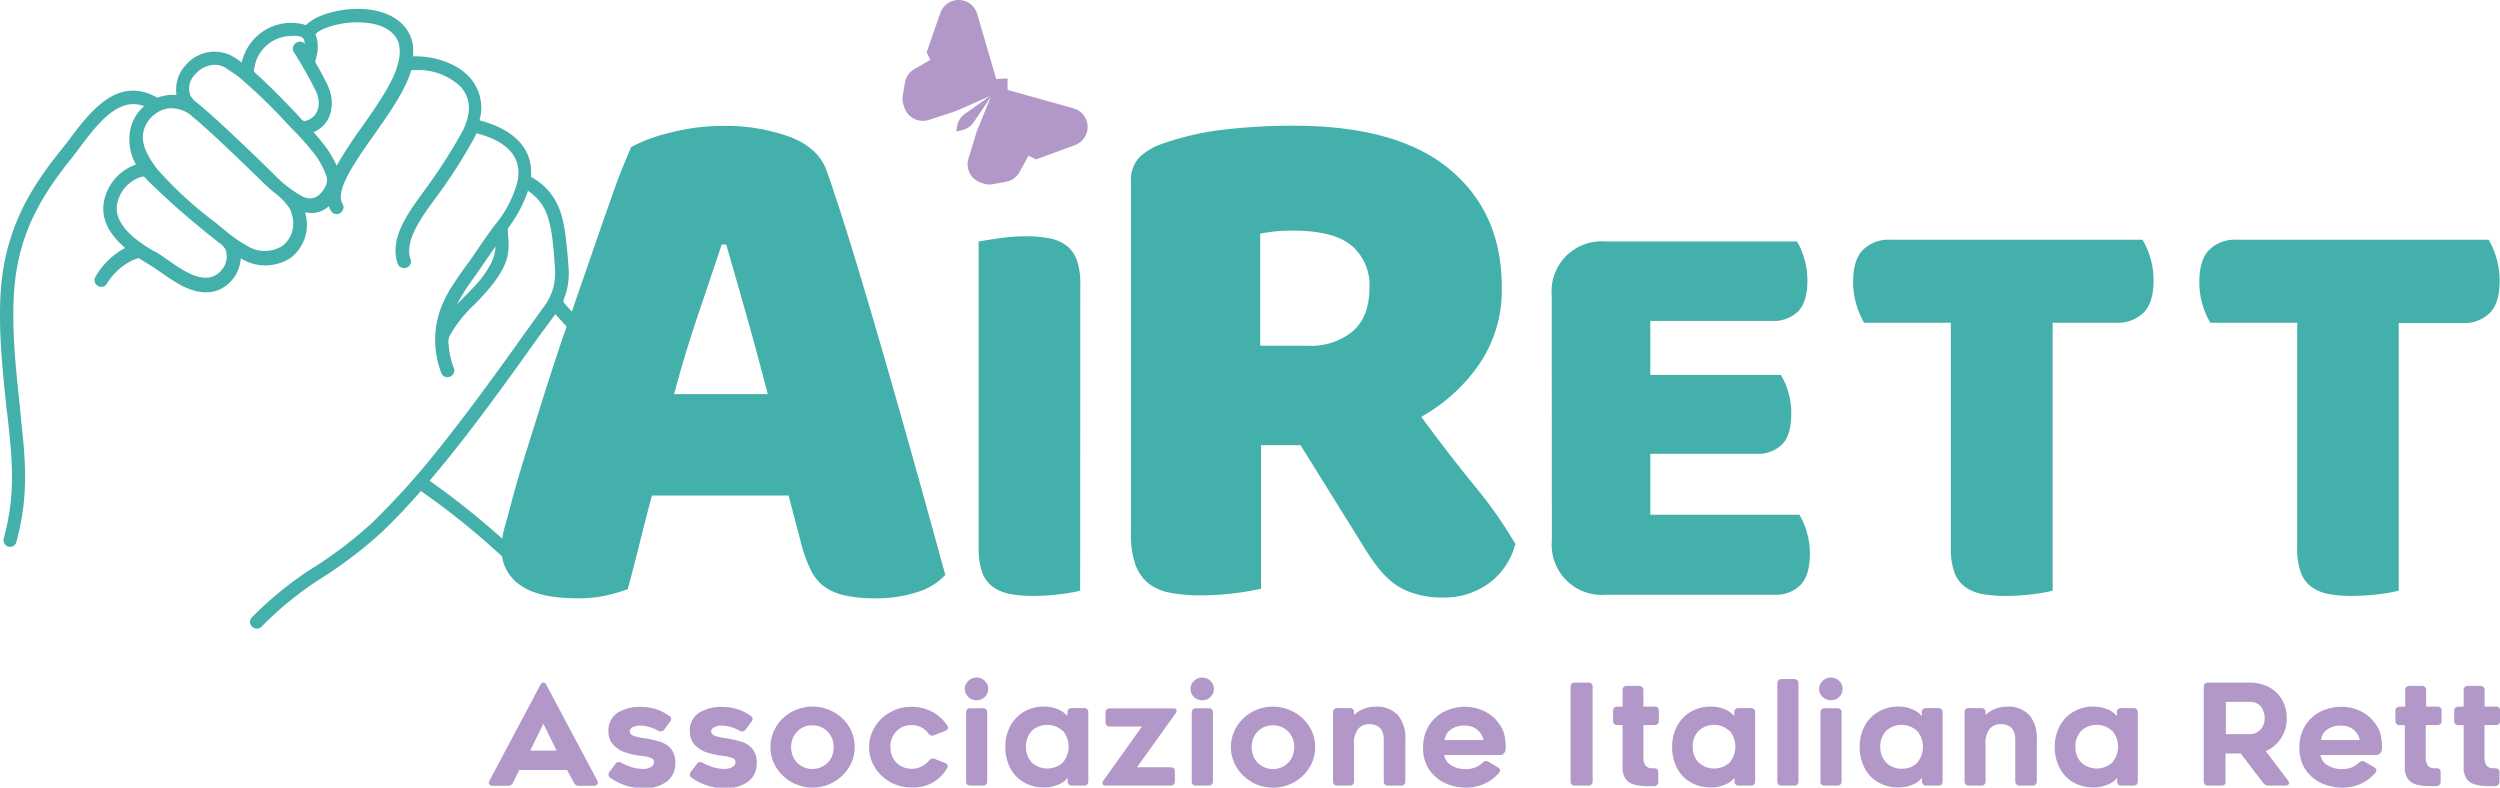 <svg xmlns="http://www.w3.org/2000/svg" viewBox="0 0 365.87 115.26"><defs><style>.cls-1{fill:#b298c8;}.cls-2{fill:#44b0ab;}</style></defs><title>Risorsa 5</title><g id="Livello_2" data-name="Livello 2"><g id="Livello_1-2" data-name="Livello 1"><path class="cls-1" d="M71.69,114.85a.34.34,0,0,1-.15-.3.84.84,0,0,1,.11-.33l7.44-14a.52.52,0,0,1,.43-.33.46.46,0,0,1,.43.33l7.45,14a1,1,0,0,1,.1.33.34.34,0,0,1-.15.3A.57.57,0,0,1,87,115H84.72a.79.79,0,0,1-.73-.46l-1-1.85H76l-.93,1.85a.73.73,0,0,1-.72.46H72.08A.57.57,0,0,1,71.69,114.85Zm9.77-5-1.94-3.93-1.92,3.93Z"/><path class="cls-1" d="M89.31,113.83a.52.52,0,0,1-.26-.45.66.66,0,0,1,.14-.41l.89-1.18a.57.57,0,0,1,.47-.27.67.67,0,0,1,.37.11,8.49,8.49,0,0,0,1.58.66,5.81,5.81,0,0,0,1.6.24,2.19,2.19,0,0,0,1.16-.28.85.85,0,0,0,.46-.73.6.6,0,0,0-.43-.57,4.44,4.44,0,0,0-1.11-.29l-.64-.08a12.41,12.41,0,0,1-2.25-.54,4.26,4.26,0,0,1-1.5-1,2.74,2.74,0,0,1-.74-2,3,3,0,0,1,1.39-2.76,6.29,6.29,0,0,1,3.28-.83,7.83,7.83,0,0,1,2.22.31,7.7,7.7,0,0,1,2,1,.51.51,0,0,1,.29.45.71.71,0,0,1-.17.41l-.86,1.16a.6.6,0,0,1-.48.27.94.94,0,0,1-.39-.1,5.74,5.74,0,0,0-2.7-.77,2.19,2.19,0,0,0-1,.24.69.69,0,0,0-.46.61c0,.3.19.52.56.66a9.35,9.35,0,0,0,1.58.35,16.93,16.93,0,0,1,2.44.56,3.64,3.64,0,0,1,1.42.94,3.07,3.07,0,0,1,.66,2.08,3.29,3.29,0,0,1-1.22,2.74,5.5,5.5,0,0,1-3.44,1A8.41,8.41,0,0,1,89.31,113.83Z"/><path class="cls-1" d="M101.23,113.83a.53.53,0,0,1-.27-.45.72.72,0,0,1,.14-.41l.89-1.18a.6.6,0,0,1,.48-.27.7.7,0,0,1,.37.11,8.4,8.4,0,0,0,1.57.66,5.81,5.81,0,0,0,1.6.24,2.2,2.2,0,0,0,1.17-.28.85.85,0,0,0,.46-.73.6.6,0,0,0-.43-.57,4.41,4.41,0,0,0-1.12-.29l-.64-.08a12.49,12.49,0,0,1-2.24-.54,4.39,4.39,0,0,1-1.51-1,2.78,2.78,0,0,1-.74-2,3,3,0,0,1,1.39-2.76,6.36,6.36,0,0,1,3.29-.83,7.83,7.83,0,0,1,2.22.31,7.7,7.7,0,0,1,2,1,.5.5,0,0,1,.28.45.69.69,0,0,1-.16.41l-.87,1.16a.57.57,0,0,1-.47.27.87.87,0,0,1-.39-.1,5.74,5.74,0,0,0-2.7-.77,2.19,2.19,0,0,0-1,.24c-.31.16-.47.36-.47.61s.19.52.57.66a9.12,9.12,0,0,0,1.58.35,17.27,17.27,0,0,1,2.44.56,3.54,3.54,0,0,1,1.41.94,3.07,3.07,0,0,1,.66,2.08,3.28,3.28,0,0,1-1.21,2.74,5.53,5.53,0,0,1-3.45,1A8.38,8.38,0,0,1,101.23,113.83Z"/><path class="cls-1" d="M115.81,114.44a6.06,6.06,0,0,1-2.23-2.15,5.69,5.69,0,0,1,0-5.92,6.14,6.14,0,0,1,2.24-2.17,6.42,6.42,0,0,1,6.17,0,6.17,6.17,0,0,1,2.27,2.15,5.51,5.51,0,0,1,.82,2.95,5.6,5.6,0,0,1-.83,3,6.25,6.25,0,0,1-2.26,2.16,6.14,6.14,0,0,1-3.09.8A6.21,6.21,0,0,1,115.81,114.44Zm1.52-7.9a3.12,3.12,0,0,0-1.13,1.15,3.33,3.33,0,0,0-.42,1.63,3.38,3.38,0,0,0,.41,1.66,2.79,2.79,0,0,0,1.12,1.14,3.15,3.15,0,0,0,3.16,0A3.07,3.07,0,0,0,121.6,111a3.48,3.48,0,0,0,.41-1.65,3.3,3.3,0,0,0-.4-1.62,3,3,0,0,0-1.13-1.16,3.09,3.09,0,0,0-1.58-.42A3.05,3.05,0,0,0,117.33,106.54Z"/><path class="cls-1" d="M130.29,114.46a6.14,6.14,0,0,1-2.26-2.15,5.64,5.64,0,0,1,0-5.92,5.9,5.9,0,0,1,2.27-2.16,6.08,6.08,0,0,1,3.07-.79,6.44,6.44,0,0,1,3,.7,6.17,6.17,0,0,1,2.24,2,.61.61,0,0,1,.13.33c0,.22-.14.39-.42.5l-1.62.64a.79.79,0,0,1-.29.06.69.69,0,0,1-.54-.33,3,3,0,0,0-2.47-1.22,3,3,0,0,0-2.22.91,3.19,3.19,0,0,0-.87,2.29,3.35,3.35,0,0,0,.4,1.64,2.9,2.9,0,0,0,1.11,1.14,3.3,3.3,0,0,0,4.13-.78.71.71,0,0,1,.56-.31.75.75,0,0,1,.29.06l1.48.58c.28.11.42.27.42.49a.58.58,0,0,1-.11.31,5.6,5.6,0,0,1-5.17,2.79A6.18,6.18,0,0,1,130.29,114.46Z"/><path class="cls-1" d="M144.13,102a1.66,1.66,0,0,1-1.2.48,1.69,1.69,0,0,1-1.22-.48,1.59,1.59,0,0,1-.51-1.19,1.54,1.54,0,0,1,.51-1.16,1.7,1.7,0,0,1,1.22-.49,1.67,1.67,0,0,1,1.2.49,1.56,1.56,0,0,1,.49,1.16A1.61,1.61,0,0,1,144.13,102Zm-2.58,12.85a.61.61,0,0,1-.16-.45V104.27a.63.63,0,0,1,.16-.46.61.61,0,0,1,.46-.16h1.85a.61.61,0,0,1,.45.16.64.64,0,0,1,.17.46v10.08a.58.58,0,0,1-.62.62H142A.62.62,0,0,1,141.55,114.8Z"/><path class="cls-1" d="M156.42,114.8a.61.61,0,0,1-.17-.45v-.52a3.18,3.18,0,0,1-1.38,1,5.12,5.12,0,0,1-2.06.41,5.74,5.74,0,0,1-3-.77,5,5,0,0,1-2-2.15,6.57,6.57,0,0,1-.68-3,6.45,6.45,0,0,1,.69-3,5.32,5.32,0,0,1,2-2.13,5.69,5.69,0,0,1,3-.78,5.15,5.15,0,0,1,2,.39,3.53,3.53,0,0,1,1.4,1v-.55a.62.62,0,0,1,.17-.46.61.61,0,0,1,.45-.16h1.81a.56.56,0,0,1,.62.62v10.1a.61.61,0,0,1-.16.45.62.62,0,0,1-.46.17h-1.81A.61.61,0,0,1,156.42,114.8Zm-.9-7.83a3.33,3.33,0,0,0-4.53,0,3.25,3.25,0,0,0-.84,2.33,3.21,3.21,0,0,0,.86,2.3,3.38,3.38,0,0,0,4.53,0,3.63,3.63,0,0,0,0-4.67Z"/><path class="cls-1" d="M162.42,106.33a.62.62,0,0,1-.46-.17.61.61,0,0,1-.16-.45v-1.42a.63.63,0,0,1,.16-.46.61.61,0,0,1,.46-.16h9.38a.39.39,0,0,1,.28.09.33.33,0,0,1,.11.26.69.69,0,0,1-.15.39l-5.65,7.88h4.93a.65.65,0,0,1,.46.16.61.61,0,0,1,.16.46v1.44a.61.61,0,0,1-.16.45.65.65,0,0,1-.46.17H161.8a.48.48,0,0,1-.33-.1.3.3,0,0,1-.13-.25.69.69,0,0,1,.15-.4l5.63-7.89Z"/><path class="cls-1" d="M177.16,102a1.66,1.66,0,0,1-1.2.48,1.73,1.73,0,0,1-1.23-.48,1.62,1.62,0,0,1-.5-1.19,1.57,1.57,0,0,1,.5-1.16,1.74,1.74,0,0,1,1.23-.49,1.67,1.67,0,0,1,1.2.49,1.56,1.56,0,0,1,.49,1.16A1.61,1.61,0,0,1,177.16,102Zm-2.58,12.85a.61.61,0,0,1-.17-.45V104.27a.64.64,0,0,1,.17-.46.61.61,0,0,1,.45-.16h1.86a.61.61,0,0,1,.45.16.64.64,0,0,1,.17.46v10.08a.58.58,0,0,1-.62.62H175A.61.61,0,0,1,174.58,114.8Z"/><path class="cls-1" d="M183.21,114.44a6,6,0,0,1-2.24-2.15,5.69,5.69,0,0,1,0-5.92,6.09,6.09,0,0,1,2.25-2.17,6.17,6.17,0,0,1,3.07-.78,6.24,6.24,0,0,1,3.09.8,6.17,6.17,0,0,1,2.27,2.15,5.51,5.51,0,0,1,.82,2.95,5.6,5.6,0,0,1-.83,3,6.25,6.25,0,0,1-2.26,2.16,6.38,6.38,0,0,1-6.17,0Zm1.51-7.9a3.12,3.12,0,0,0-1.13,1.15,3.32,3.32,0,0,0-.41,1.63,3.37,3.37,0,0,0,.4,1.66,2.86,2.86,0,0,0,1.12,1.14,3,3,0,0,0,1.59.43,3.06,3.06,0,0,0,1.58-.42A3.12,3.12,0,0,0,189,111a3.48,3.48,0,0,0,.41-1.65,3.3,3.3,0,0,0-.4-1.62,3,3,0,0,0-1.12-1.16,3.12,3.12,0,0,0-1.59-.42A3.05,3.05,0,0,0,184.72,106.54Z"/><path class="cls-1" d="M204.58,104.65a5.28,5.28,0,0,1,1.09,3.62v6.08a.58.58,0,0,1-.62.62h-1.92a.58.58,0,0,1-.62-.62v-6.08c0-1.53-.73-2.29-2.18-2.29a2,2,0,0,0-1.58.72,3.3,3.3,0,0,0-.59,2.27v5.38a.61.61,0,0,1-.16.45.62.62,0,0,1-.46.17h-1.83a.58.58,0,0,1-.62-.62v-10.1a.62.62,0,0,1,.17-.46.61.61,0,0,1,.45-.16h1.83a.56.56,0,0,1,.62.62v.39a4.1,4.1,0,0,1,1.39-.89,4.48,4.48,0,0,1,1.64-.33A4.28,4.28,0,0,1,204.58,104.65Z"/><path class="cls-1" d="M211.6,114.66a5.81,5.81,0,0,1-2.33-1.86,5.56,5.56,0,0,1-1-3.46,5.84,5.84,0,0,1,.82-3.09,5.53,5.53,0,0,1,2.21-2.08,6.79,6.79,0,0,1,3.14-.73,6.29,6.29,0,0,1,2.85.67,5.63,5.63,0,0,1,2.18,1.93,4.63,4.63,0,0,1,.72,1.61,8.9,8.9,0,0,1,.17,1.83,1.13,1.13,0,0,1-.23.72.75.75,0,0,1-.64.29h-8.14a2.21,2.21,0,0,0,1.13,1.57,4,4,0,0,0,2,.49,3.88,3.88,0,0,0,1.44-.24,3.48,3.48,0,0,0,1.07-.7.77.77,0,0,1,.5-.23.68.68,0,0,1,.37.12l1.34.79a.52.52,0,0,1,.33.45.71.71,0,0,1-.17.39,6.23,6.23,0,0,1-4.88,2.13A7.06,7.06,0,0,1,211.6,114.66Zm.74-7.9a2.18,2.18,0,0,0-.92,1.55h5.67a2.25,2.25,0,0,0-.41-1,2.81,2.81,0,0,0-.93-.81,2.88,2.88,0,0,0-1.34-.31A3.33,3.33,0,0,0,212.34,106.76Z"/><path class="cls-1" d="M232.92,114.8a.61.61,0,0,1-.45.17h-2a.62.62,0,0,1-.46-.17.61.61,0,0,1-.16-.45V100.52a.56.56,0,0,1,.62-.62h2a.61.61,0,0,1,.45.16.61.61,0,0,1,.16.46v13.83A.61.61,0,0,1,232.92,114.8Z"/><path class="cls-1" d="M240.51,110.74a2.3,2.3,0,0,0,.28,1.27,1.24,1.24,0,0,0,1.12.42h.14c.43,0,.64.2.64.6v1.36a.67.67,0,0,1-.15.46.61.61,0,0,1-.45.2l-.78,0a8.11,8.11,0,0,1-2.16-.23,2.26,2.26,0,0,1-1.24-.82,2.92,2.92,0,0,1-.45-1.77v-6.11h-.77a.61.61,0,0,1-.45-.16.62.62,0,0,1-.17-.46v-1.46a.58.58,0,0,1,.62-.62h.77V101a.57.57,0,0,1,.61-.62h1.82a.58.58,0,0,1,.62.62v2.41h1.65a.57.57,0,0,1,.61.62v1.46a.61.61,0,0,1-.16.46.61.61,0,0,1-.45.16h-1.65Z"/><path class="cls-1" d="M254,114.8a.61.61,0,0,1-.16-.45v-.52a3.28,3.28,0,0,1-1.39,1,5.09,5.09,0,0,1-2.06.41,5.79,5.79,0,0,1-3-.77,5.09,5.09,0,0,1-2-2.15,6.57,6.57,0,0,1-.68-3,6.45,6.45,0,0,1,.69-3,5.32,5.32,0,0,1,2-2.13,5.69,5.69,0,0,1,3-.78,5.08,5.08,0,0,1,2,.39,3.5,3.5,0,0,1,1.41,1v-.55a.61.61,0,0,1,.16-.46.61.61,0,0,1,.45-.16h1.82a.61.61,0,0,1,.45.16.62.62,0,0,1,.17.46v10.1a.58.58,0,0,1-.62.62h-1.82A.61.61,0,0,1,254,114.8Zm-.9-7.83a3.31,3.31,0,0,0-4.52,0,3.21,3.21,0,0,0-.85,2.33,3.18,3.18,0,0,0,.87,2.3,3.37,3.37,0,0,0,4.52,0,3.63,3.63,0,0,0,0-4.67Z"/><path class="cls-1" d="M260.28,114.8a.61.61,0,0,1-.17-.45V100a.58.58,0,0,1,.62-.62h1.86a.57.57,0,0,1,.61.62v14.35a.57.57,0,0,1-.61.62h-1.86A.61.61,0,0,1,260.28,114.8Z"/><path class="cls-1" d="M269.16,102a1.65,1.65,0,0,1-1.19.48,1.73,1.73,0,0,1-1.23-.48,1.59,1.59,0,0,1-.51-1.19,1.54,1.54,0,0,1,.51-1.16,1.74,1.74,0,0,1,1.23-.49,1.66,1.66,0,0,1,1.19.49,1.57,1.57,0,0,1,.5,1.16A1.62,1.62,0,0,1,269.16,102Zm-2.58,12.85a.61.61,0,0,1-.16-.45V104.27a.63.63,0,0,1,.16-.46.65.65,0,0,1,.46-.16h1.85a.61.61,0,0,1,.46.16.63.63,0,0,1,.16.46v10.08a.61.61,0,0,1-.16.45.62.62,0,0,1-.46.17H267A.65.65,0,0,1,266.58,114.8Z"/><path class="cls-1" d="M281.45,114.8a.61.61,0,0,1-.17-.45v-.52a3.18,3.18,0,0,1-1.38,1,5.09,5.09,0,0,1-2.06.41,5.79,5.79,0,0,1-3-.77,5,5,0,0,1-2-2.15,6.57,6.57,0,0,1-.68-3,6.45,6.45,0,0,1,.69-3,5.32,5.32,0,0,1,2-2.13,5.69,5.69,0,0,1,3-.78,5.08,5.08,0,0,1,2,.39,3.46,3.46,0,0,1,1.4,1v-.55a.62.62,0,0,1,.17-.46.61.61,0,0,1,.45-.16h1.82a.61.61,0,0,1,.45.16.61.61,0,0,1,.16.46v10.1a.57.57,0,0,1-.61.62H281.9A.61.61,0,0,1,281.45,114.8Zm-.9-7.83a3.31,3.31,0,0,0-4.52,0,3.21,3.21,0,0,0-.85,2.33,3.18,3.18,0,0,0,.87,2.3,3,3,0,0,0,2.24.89,3,3,0,0,0,2.28-.85,3.63,3.63,0,0,0,0-4.67Z"/><path class="cls-1" d="M297,104.65a5.33,5.33,0,0,1,1.08,3.62v6.08a.57.57,0,0,1-.61.62h-1.92a.61.61,0,0,1-.45-.17.57.57,0,0,1-.17-.45v-6.08c0-1.53-.73-2.29-2.18-2.29a2,2,0,0,0-1.58.72,3.25,3.25,0,0,0-.59,2.27v5.38a.61.61,0,0,1-.16.45.64.64,0,0,1-.46.17h-1.83a.62.62,0,0,1-.46-.17.61.61,0,0,1-.16-.45v-10.1a.56.56,0,0,1,.62-.62h1.83a.63.63,0,0,1,.46.16.61.61,0,0,1,.16.46v.39a4.1,4.1,0,0,1,1.39-.89,4.44,4.44,0,0,1,1.64-.33A4.28,4.28,0,0,1,297,104.65Z"/><path class="cls-1" d="M310,114.8a.61.61,0,0,1-.16-.45v-.52a3.28,3.28,0,0,1-1.39,1,5.09,5.09,0,0,1-2.06.41,5.79,5.79,0,0,1-3-.77,5.09,5.09,0,0,1-2-2.15,6.57,6.57,0,0,1-.68-3,6.45,6.45,0,0,1,.69-3,5.32,5.32,0,0,1,2-2.13,5.69,5.69,0,0,1,3-.78,5.08,5.08,0,0,1,2,.39,3.5,3.5,0,0,1,1.41,1v-.55a.61.61,0,0,1,.16-.46.61.61,0,0,1,.45-.16h1.82a.61.61,0,0,1,.45.16.62.62,0,0,1,.17.46v10.1a.58.58,0,0,1-.62.62h-1.82A.61.61,0,0,1,310,114.8Zm-.9-7.83a3.31,3.31,0,0,0-4.52,0,3.21,3.21,0,0,0-.85,2.33,3.18,3.18,0,0,0,.87,2.3,3.37,3.37,0,0,0,4.52,0,3.63,3.63,0,0,0,0-4.67Z"/><path class="cls-1" d="M325.59,114.8a.62.62,0,0,1-.46.17h-2a.58.58,0,0,1-.62-.62V100.52a.62.62,0,0,1,.17-.46.61.61,0,0,1,.45-.16h6.08a6,6,0,0,1,2.85.66,4.82,4.82,0,0,1,1.92,1.85,5.46,5.46,0,0,1,.68,2.72,5.24,5.24,0,0,1-.83,2.91,4.87,4.87,0,0,1-2.25,1.88l.58.74,1,1.35c.44.57,1,1.3,1.67,2.19a.62.62,0,0,1,.17.4.31.31,0,0,1-.14.26.57.57,0,0,1-.38.11h-2.47a.94.94,0,0,1-.76-.35c-1.05-1.34-2.15-2.79-3.32-4.35h-2.23v4.08A.61.61,0,0,1,325.59,114.8Zm3.62-7.36a2.15,2.15,0,0,0,1.56-.63,2.24,2.24,0,0,0,.65-1.68,2.79,2.79,0,0,0-.53-1.71,2,2,0,0,0-1.68-.7h-3.46v4.72Z"/><path class="cls-1" d="M339.85,114.66a5.74,5.74,0,0,1-2.33-1.86,5.56,5.56,0,0,1-1-3.46,5.75,5.75,0,0,1,.82-3.09,5.53,5.53,0,0,1,2.21-2.08,6.79,6.79,0,0,1,3.14-.73,6.32,6.32,0,0,1,2.85.67,5.7,5.7,0,0,1,2.18,1.93,4.63,4.63,0,0,1,.72,1.61,9,9,0,0,1,.16,1.83,1.12,1.12,0,0,1-.22.72.77.77,0,0,1-.64.29h-8.15a2.23,2.23,0,0,0,1.14,1.57,4,4,0,0,0,2,.49,3.88,3.88,0,0,0,1.44-.24,3.6,3.6,0,0,0,1.07-.7.77.77,0,0,1,.5-.23.7.7,0,0,1,.37.12l1.34.79a.52.52,0,0,1,.33.45.71.71,0,0,1-.17.39,6.23,6.23,0,0,1-4.88,2.13A7,7,0,0,1,339.85,114.66Zm.73-7.9a2.2,2.2,0,0,0-.91,1.55h5.67a2.26,2.26,0,0,0-.42-1,2.68,2.68,0,0,0-.92-.81,2.91,2.91,0,0,0-1.34-.31A3.38,3.38,0,0,0,340.58,106.76Z"/><path class="cls-1" d="M355,110.74a2.4,2.4,0,0,0,.27,1.27,1.27,1.27,0,0,0,1.13.42h.14c.43,0,.64.2.64.6v1.36a.67.67,0,0,1-.15.46.63.63,0,0,1-.45.2l-.78,0a8.24,8.24,0,0,1-2.17-.23,2.27,2.27,0,0,1-1.23-.82,2.85,2.85,0,0,1-.46-1.77v-6.11h-.76a.61.61,0,0,1-.45-.16.62.62,0,0,1-.17-.46v-1.46a.58.58,0,0,1,.62-.62H352V101a.58.58,0,0,1,.62-.62h1.82a.58.58,0,0,1,.62.62v2.41h1.64a.62.62,0,0,1,.46.17.61.61,0,0,1,.16.45v1.46a.56.56,0,0,1-.62.62H355Z"/><path class="cls-1" d="M363.6,110.74a2.3,2.3,0,0,0,.28,1.27,1.26,1.26,0,0,0,1.12.42h.15c.42,0,.64.2.64.6v1.36a.63.63,0,0,1-.16.46.59.59,0,0,1-.44.2l-.78,0a8.14,8.14,0,0,1-2.17-.23A2.33,2.33,0,0,1,361,114a2.92,2.92,0,0,1-.45-1.77v-6.11h-.76a.56.56,0,0,1-.62-.62v-1.46a.61.61,0,0,1,.16-.45.62.62,0,0,1,.46-.17h.76V101a.58.58,0,0,1,.62-.62H363a.62.62,0,0,1,.46.17.61.61,0,0,1,.16.45v2.41h1.65a.58.58,0,0,1,.62.62v1.46a.62.62,0,0,1-.17.46.61.61,0,0,1-.45.16H363.6Z"/><path class="cls-2" d="M92.35,21.53a23,23,0,0,1,5.7-2.1,30,30,0,0,1,7.68-1A27.58,27.58,0,0,1,115.51,20c2.84,1.06,4.66,2.74,5.48,5q2,5.74,4.31,13.37t4.64,15.76q2.33,8.11,4.53,16t3.87,14a9.14,9.14,0,0,1-4,2.49,19.08,19.08,0,0,1-6.3.94,19.65,19.65,0,0,1-4.48-.44,8,8,0,0,1-3-1.33,6.57,6.57,0,0,1-1.88-2.32,20.05,20.05,0,0,1-1.27-3.32l-2-7.63h-20q-.89,3.32-1.77,6.86t-1.77,6.85a28.2,28.2,0,0,1-3.26.94,19.06,19.06,0,0,1-4.15.39q-5.64,0-8.34-1.94a6.19,6.19,0,0,1-2.71-5.36,11,11,0,0,1,.44-3.09c.29-1,.62-2.25,1-3.65q.78-3,2.16-7.41t3-9.56c1.11-3.43,2.28-7,3.54-10.56l3.54-10.23c1.1-3.2,2.11-6.06,3-8.56S91.84,22.85,92.35,21.53Zm13.27,14.26q-1.55,4.64-3.48,10.34T98.65,57.68h13.71q-1.55-6-3.15-11.66t-2.93-10.23Z"/><path class="cls-2" d="M158.08,86.45a23.49,23.49,0,0,1-2.93.51,31,31,0,0,1-3.94.25,18.33,18.33,0,0,1-3.44-.29,6.17,6.17,0,0,1-2.51-1.07,4.51,4.51,0,0,1-1.53-2.12,10.29,10.29,0,0,1-.51-3.56V35.34c.63-.11,1.62-.27,3-.47a28.13,28.13,0,0,1,3.9-.29,18.41,18.41,0,0,1,3.44.29,6.05,6.05,0,0,1,2.5,1.06,4.59,4.59,0,0,1,1.53,2.13,10.29,10.29,0,0,1,.51,3.56Z"/><path class="cls-2" d="M184.55,65.15v21a32.68,32.68,0,0,1-3.77.65,40,40,0,0,1-5.09.33,23.15,23.15,0,0,1-4.43-.38,7.46,7.46,0,0,1-3.18-1.37,6.18,6.18,0,0,1-1.91-2.74,13.2,13.2,0,0,1-.66-4.59V26.53A4.82,4.82,0,0,1,166.77,23a9.11,9.11,0,0,1,3.45-2A41.28,41.28,0,0,1,178.86,19a86.87,86.87,0,0,1,10.5-.6q15.1,0,22.76,6.35T219.78,42a19.19,19.19,0,0,1-3.5,11.59A25.19,25.19,0,0,1,208,61q3.94,5.37,7.77,10.07a65,65,0,0,1,6,8.53,10.26,10.26,0,0,1-4,5.85,11.14,11.14,0,0,1-6.51,2,13.8,13.8,0,0,1-4.16-.55A9.92,9.92,0,0,1,204,85.39a12.74,12.74,0,0,1-2.4-2.41,32.1,32.1,0,0,1-2.08-3.06l-9.19-14.77Zm6.89-14.55A9.54,9.54,0,0,0,198,48.46c1.6-1.42,2.41-3.51,2.41-6.29a7.57,7.57,0,0,0-2.68-6.29q-2.69-2.13-8.48-2.13a25.76,25.76,0,0,0-2.63.11q-1,.11-2.19.33V50.6Z"/><path class="cls-2" d="M227.09,43.24a7.32,7.32,0,0,1,7.89-7.9h28a10.27,10.27,0,0,1,1.06,2.46,11.07,11.07,0,0,1,.47,3.23c0,2.15-.47,3.68-1.4,4.58a5.09,5.09,0,0,1-3.7,1.36H241.52v7.9h19.1a10,10,0,0,1,1.06,2.42,10.59,10.59,0,0,1,.47,3.18c0,2.15-.45,3.68-1.36,4.58a4.9,4.9,0,0,1-3.65,1.36H241.52v8.92h21.82a10.27,10.27,0,0,1,1.06,2.46,11,11,0,0,1,.47,3.23q0,3.23-1.4,4.62a5,5,0,0,1-3.7,1.4H235a7.32,7.32,0,0,1-7.89-7.89Z"/><path class="cls-2" d="M272.81,47.23a11.59,11.59,0,0,1-1.1-2.55,11.24,11.24,0,0,1-.51-3.4c0-2.2.49-3.79,1.48-4.75a5.33,5.33,0,0,1,3.87-1.45h37a11.11,11.11,0,0,1,1.11,2.55,11.24,11.24,0,0,1,.51,3.4q0,3.31-1.49,4.75a5.28,5.28,0,0,1-3.86,1.45H300.4V86.45a23.6,23.6,0,0,1-2.92.51,31.27,31.27,0,0,1-4,.25,18.33,18.33,0,0,1-3.44-.29,6.17,6.17,0,0,1-2.51-1.07,4.56,4.56,0,0,1-1.52-2.12,10.29,10.29,0,0,1-.51-3.56V47.23Z"/><path class="cls-2" d="M323.48,47.23a11.11,11.11,0,0,1-1.11-2.55,11.24,11.24,0,0,1-.5-3.4c0-2.2.49-3.79,1.48-4.75a5.32,5.32,0,0,1,3.86-1.45h37a12.06,12.06,0,0,1,1.61,6q0,3.31-1.48,4.75a5.29,5.29,0,0,1-3.87,1.45h-9.42V86.45a23.49,23.49,0,0,1-2.93.51,31.15,31.15,0,0,1-3.95.25,18.41,18.41,0,0,1-3.44-.29,6.12,6.12,0,0,1-2.5-1.07,4.51,4.51,0,0,1-1.53-2.12,10.29,10.29,0,0,1-.51-3.56V47.23Z"/><path class="cls-1" d="M159.05,17.75h0a2.82,2.82,0,0,0-2-1.91l-9.59-2.68,0-1.67h0l-1.67.06L143,2A2.85,2.85,0,0,0,141.05.1h0a2.84,2.84,0,0,0-3.44,1.81l-2,5.77.55,1.08-2.35,1.35a2.86,2.86,0,0,0-1.38,2L132.12,14a2.8,2.8,0,0,0,.14,1.46l.13.38a2.85,2.85,0,0,0,3.54,1.71l3.84-1.25.27-.11,4.84-2.13-3.65,2.59a2.81,2.81,0,0,0-1.16,1.82l-.13.76h0l.75-.15a2.82,2.82,0,0,0,1.81-1.19L145,14.2l-2,4.88-.09.27-1.18,3.86a2.84,2.84,0,0,0,1.78,3.51l.38.13a2.79,2.79,0,0,0,1.46.1l1.92-.36a2.82,2.82,0,0,0,1.94-1.42l1.31-2.38,1.09.54,5.73-2.1A2.84,2.84,0,0,0,159.05,17.75Z"/><path class="cls-2" d="M48,27.6a2.32,2.32,0,0,0,.25-1.78,11.52,11.52,0,0,0-1.91-3.59,37.63,37.63,0,0,0-3.11-3.57l-.84-.88a79.53,79.53,0,0,0-7.23-7c-.22-.17-1.88-1.31-2.08-1.41a4,4,0,0,0-4.82,1.07,3.36,3.36,0,0,0-.78,3.78,4.79,4.79,0,0,0,1.42,1.45c1,.81,2.29,2,3.72,3.32,2.49,2.31,5.3,5,7.2,6.89a17.53,17.53,0,0,0,4.42,3.36c1.36.53,2.71.29,3.76-1.68ZM63.3,71.21a120.87,120.87,0,0,1,15.12,13,.52.52,0,0,1-.73.74,115,115,0,0,0-15.51-13.2c-.86-.58-.61-.55-1.32.23-1.73,2-3.54,3.86-5.34,5.59C49.86,83,43.07,85.76,38,91.34a.52.52,0,0,1-.76-.7C42.37,85,49.13,82.24,54.8,76.79a109.62,109.62,0,0,0,8.3-9.05c5.33-6.42,10.42-13.57,14.49-19.27.85-1.19,1.65-2.32,2.49-3.48a8.38,8.38,0,0,0,1.36-2.84,9.5,9.5,0,0,0,.22-3,29,29,0,0,0-1.19-7.89,7.32,7.32,0,0,0-2.84-3.63c-.8-.55-.59-.48-.86.35a18.24,18.24,0,0,1-2.44,4.66c-.59.85-.51.62-.41,1.68.2,2.22.37,4-2.51,7.46-1.86,2.26-4.52,4.25-5.87,6.81a2.62,2.62,0,0,0-.38,2A12.43,12.43,0,0,0,65.92,54a.52.52,0,0,1-1,.36,13.09,13.09,0,0,1-.74-6.44c.55-3.93,2.73-6.48,4.87-9.61,1.34-2,2.61-3.83,3.63-5.17A17.43,17.43,0,0,0,76,26.76c1-4.37-2.16-6.6-5.88-7.63-.93-.26-.77-.37-1.13.39-.08.17-.16.34-.24.49a73.7,73.7,0,0,1-4.58,7.27C62.32,30.06,58.26,34.54,59.5,38a.52.52,0,0,1-1,.35c-1.44-4,2.65-8.46,4.83-11.66a74.72,74.72,0,0,0,4.51-7.15,8.88,8.88,0,0,0,1-3.12c.5-4.69-4.32-6.73-8.15-6.7-.78,0-1-.14-1.21.57-.86,2.78-3.1,6-5.29,9.09-3,4.31-5.93,8.45-4.65,10.6a.51.51,0,0,1-.88.53,3.16,3.16,0,0,1-.29-.62c-.31-1,.09-.92-.72-.19a3.23,3.23,0,0,1-3,.81c-1.13-.23-.84-.52-.58.7,1.2,5.48-3.87,8.81-8.82,6-1-.55-.6-.5-.65.48a4.86,4.86,0,0,1-1.16,2.8c-1.93,2.28-4.56,2-7,.64-1.61-.88-3.16-2.12-4.59-3l-1-.61c-.81-.5-.59-.56-1.47-.15a9.44,9.44,0,0,0-4.33,3.77.52.52,0,0,1-.88-.55,10.39,10.39,0,0,1,4-3.77c1.19-.65,1.07-.28,0-1.22-1.68-1.49-3-3.47-2.69-5.79a6.7,6.7,0,0,1,4.17-5.27c1-.34.9.06.38-1a7.11,7.11,0,0,1-.74-4.07A5.87,5.87,0,0,1,21.16,16c.7-.69,1.12-.62-.23-1-4.66-1.46-8.22,4.59-10.86,7.88-4.81,6-7.95,11.74-8.48,20-.36,5.77.36,12,1,17.78C3.3,67.34,3.85,72.36,2,79.22A.52.52,0,0,1,1,79c1.81-6.68,1.28-11.61.56-18.19-.63-5.84-1.35-12.12-1-18,.54-8.51,3.79-14.45,8.75-20.64,3.22-4,7.08-10.51,12.86-7.77,1.07.5.5.44,1.6.14a5.6,5.6,0,0,1,2-.16c.92.1.55.22.39-.73a4.74,4.74,0,0,1,1.32-3.86,5,5,0,0,1,6.07-1.27A11.09,11.09,0,0,1,35,9.45c.82.59.56.62.81-.26,1-3.46,3.74-5.57,7.06-5.4A7.15,7.15,0,0,1,44.18,4c.78.17.55.37,1.1-.14a6.39,6.39,0,0,1,1.95-1.14C51,1.2,58,1.11,59.72,5.64a5,5,0,0,1,.29,2c0,1.18-.43,1.09.73,1.08,4.49,0,9.75,2.47,9.18,7.84-.13,1.29-.67,1.28.46,1.6,3.5,1,6.93,3,6.88,7.14,0,1-.29.72.51,1.22a8.44,8.44,0,0,1,3.67,4.42c.76,2,1,4.61,1.26,8.18a10.64,10.64,0,0,1-.25,3.31c-.35,1.38-.86,1.57-.14,2.44a85.53,85.53,0,0,0,12.2,11.48.52.52,0,0,1-.65.8A90.74,90.74,0,0,1,81.65,45.66c-.49-.58-.33-.63-.73-.07-.72,1-1.58,2.2-2.49,3.48C74.35,54.79,69.23,62,63.9,68.4c-.26.33-.54.64-.81,1-.82,1-1.16.91.21,1.84ZM22.49,37.29c1.25.76,2.76,2,4.31,2.83,2,1.12,4.27,1.7,5.94-.27a3.37,3.37,0,0,0,.65-3.54A4.24,4.24,0,0,0,32,34.94a122.61,122.61,0,0,1-10.15-8.88c-.6-.65-.5-.82-1.49-.58A5.6,5.6,0,0,0,16.6,30c-.26,2.07,1.12,3.81,2.66,5.12a22.85,22.85,0,0,0,3.23,2.18ZM39.08,26.65c-1.92-1.89-4.73-4.6-7.17-6.86-1.29-1.2-2.48-2.27-3.4-3.05a4.76,4.76,0,0,0-2.84-1.34,4.43,4.43,0,0,0-1.86.2,5,5,0,0,0-1.61.89,4.91,4.91,0,0,0-1.78,3.16c-.19,1.76.81,3.69,2.35,5.59,2.8,3.47,7.4,6.84,9.91,8.9a23,23,0,0,0,3.16,2.2c4.2,2.35,8.36-.34,7.3-5a5.53,5.53,0,0,0-.31-.92c-.58-1.29-2.63-2.68-3.75-3.79ZM49.2,25.42a50.13,50.13,0,0,1,4.19-6.63c2.29-3.26,4.64-6.62,5.3-9.33A6,6,0,0,0,58.75,6C57.22,2.1,50.82,2.39,47.6,3.65a5.9,5.9,0,0,0-1.43.75c-.63.48-.48.47-.29,1a4.78,4.78,0,0,1,.2,1.61,4.34,4.34,0,0,1-.21,1.18c-.24.72-.3.79.06,1.41.64,1.11,1.12,2,1.64,3.1,1,2.19.61,5-1.72,6.09-.78.37-1,.05-.38.73s1.18,1.36,1.69,2.06a12.71,12.71,0,0,1,2,3.8Zm-3.79-7.53c1.8-.84,2-3.06,1.22-4.71a62,62,0,0,0-3.24-5.79.52.52,0,0,1,.88-.54c.1.16.2.32.29.48.38.62.45.51.48-.32a3.41,3.41,0,0,0-.15-1.25c-.29-.89-1.2-.9-2-.94a5.91,5.91,0,0,0-6,4.65c-.31,1.07-.35,1.09.38,1.74,2,1.77,4.31,4.2,5.9,5.86.88.92.94,1.45,2.28.82ZM72.28,35.47c-.72,1-1.52,2.2-2.35,3.41A37.2,37.2,0,0,0,66,45.08c-.74,1.82-.75,1.78.42.45,1.34-1.51,2.87-2.84,4.15-4.39C72.73,38.57,73,37.05,73,35.5c0-1.23-.07-.91-.69,0Z"/><path class="cls-2" d="M37.58,92a1,1,0,0,1-.66-.27.94.94,0,0,1-.06-1.37,50.56,50.56,0,0,1,9.34-7.5,61.42,61.42,0,0,0,8.28-6.37,111,111,0,0,0,8.27-9C68.06,61,73.14,53.92,77.21,48.2l.12-.16,2.38-3.32A8.06,8.06,0,0,0,81,42a9.14,9.14,0,0,0,.21-2.85c-.23-3.56-.5-6-1.17-7.76A6.86,6.86,0,0,0,77.37,28l-.11-.08a1.8,1.8,0,0,1-.05.19,19.2,19.2,0,0,1-2.5,4.78l-.15.21c-.27.39-.27.39-.22.8l0,.37c.2,2.23.38,4.16-2.62,7.79A32.07,32.07,0,0,1,69.5,44.5,19.34,19.34,0,0,0,66,48.81a2.19,2.19,0,0,0-.33,1.72,11.62,11.62,0,0,0,.73,3.29.93.93,0,0,1-.14,1,1,1,0,0,1-.95.36.91.91,0,0,1-.73-.61,13.57,13.57,0,0,1-.77-6.67c.48-3.46,2.19-5.88,4-8.45l1-1.36c1.36-2,2.62-3.85,3.64-5.19a16.66,16.66,0,0,0,3.25-6.19c1-4.32-2.49-6.24-5.56-7.09l-.37-.11-.08,0,0,.08-.09.21-.26.51a79.17,79.17,0,0,1-4.59,7.3q-.5.7-1.11,1.53c-1.9,2.59-4.51,6.13-3.56,8.79a.91.91,0,0,1-.15.94,1,1,0,0,1-1,.34.93.93,0,0,1-.72-.62c-1.29-3.61,1.49-7.41,3.72-10.46.42-.57.81-1.11,1.16-1.61a78.47,78.47,0,0,0,4.49-7.12,8.56,8.56,0,0,0,1-2.95,4.66,4.66,0,0,0-1.18-3.77,8.92,8.92,0,0,0-6.52-2.42h-.68s0,.06-.09.25c-.88,2.84-3.16,6.08-5.36,9.21-2.83,4-5.76,8.21-4.62,10.1a.94.94,0,0,1,0,1,1,1,0,0,1-.87.52,1,1,0,0,1-.83-.48,3.09,3.09,0,0,1-.31-.69,3.67,3.67,0,0,1-3.34.91l-.09,0s0,.11,0,.17a6.12,6.12,0,0,1-2.1,6.45,6.76,6.76,0,0,1-7.36.1.22.22,0,0,0,0,.08,5.27,5.27,0,0,1-1.26,3.08c-1.82,2.14-4.5,2.41-7.56.74a29.16,29.16,0,0,1-2.75-1.76c-.65-.45-1.26-.87-1.85-1.23l-1-.61-.35-.23-.21-.13a2.64,2.64,0,0,1-.36.18l-.12,0a9,9,0,0,0-4.13,3.6.94.94,0,0,1-1.34.3,1,1,0,0,1-.43-.55.94.94,0,0,1,.12-.79A10.94,10.94,0,0,1,18,36.46l.31-.16L18,36c-2.14-1.91-3.13-4.05-2.84-6.2a7.19,7.19,0,0,1,4.48-5.63l.26-.08c-.05-.08-.09-.16-.14-.26a7.53,7.53,0,0,1-.78-4.33,6.3,6.3,0,0,1,1.9-3.78l.21-.2-.26-.08c-3.68-1.16-6.71,2.89-9.15,6.14-.42.57-.83,1.1-1.21,1.58C5.78,29,2.58,34.54,2.05,42.9c-.35,5.49.29,11.33.9,17L3,60.6c.71,6.59,1.28,11.8-.61,18.74A.94.94,0,0,1,1.23,80a1,1,0,0,1-.69-1.19c1.79-6.59,1.27-11.39.55-18L1,60.17C.39,54.4-.26,48.43.1,42.77.7,33.36,4.71,27.17,9,21.88c.39-.49.79-1,1.21-1.56,3-4,6.8-8.91,12.21-6.34l.5.25.15.08s0,0,.07-.05.29-.1.56-.17a5.78,5.78,0,0,1,2.11-.18,1.06,1.06,0,0,1,0-.19,5.22,5.22,0,0,1,1.43-4.25A5.5,5.5,0,0,1,33.77,8.1a11.14,11.14,0,0,1,1.53,1l.09.06s0-.05,0-.08a7.42,7.42,0,0,1,7.52-5.73,7.81,7.81,0,0,1,1.35.18,4.82,4.82,0,0,1,.5.15l.15-.14a6.71,6.71,0,0,1,2.13-1.26C51.36.58,58.3.76,60.14,5.48a5.47,5.47,0,0,1,.33,2.14c0,.26,0,.46-.06.62h.33c3.21,0,6.27,1.17,8,3.09a6.62,6.62,0,0,1,1.64,5.26,5.56,5.56,0,0,1-.2,1v0l.34.11c4.76,1.36,7.25,4,7.2,7.58a4,4,0,0,1,0,.6v0l.2.13.14.08a8.91,8.91,0,0,1,3.86,4.65c.75,2,1,4.58,1.28,8.31a10.65,10.65,0,0,1-.26,3.46,8.09,8.09,0,0,1-.33,1c-.21.57-.24.63.11,1A84.7,84.7,0,0,0,94.8,56a1,1,0,0,1,.36.7,1,1,0,0,1-.23.67.93.93,0,0,1-.6.35.89.89,0,0,1-.76-.21A90.48,90.48,0,0,1,81.3,46l0-.05L78.8,49.33c-4.1,5.75-9.2,12.91-14.54,19.37l-.32.37-.49.59-.39.46c-.06.07-.14.15-.19.22.15.13.5.37.68.5h0a116.12,116.12,0,0,1,15.19,13,.93.93,0,0,1,.26.92,1,1,0,0,1-.71.72.93.93,0,0,1-.92-.25A110.19,110.19,0,0,0,61.93,72.09l-.24-.16a.67.67,0,0,0-.14-.09l0,.06-.29.35c-1.85,2.07-3.66,4-5.37,5.61a63.14,63.14,0,0,1-8.42,6.48,49.33,49.33,0,0,0-9.13,7.31A1,1,0,0,1,37.58,92ZM77.05,26.82a1.39,1.39,0,0,1,.7.34l.14.1a7.88,7.88,0,0,1,3,3.85c.71,1.9,1,4.38,1.22,8a9.81,9.81,0,0,1-.24,3.14,8.69,8.69,0,0,1-1.43,3l-2.38,3.32-.11.16c-4.09,5.73-9.17,12.86-14.5,19.3a114.91,114.91,0,0,1-8.34,9.09,62.68,62.68,0,0,1-8.41,6.46,50.43,50.43,0,0,0-9.18,7.36l.06.11a51.72,51.72,0,0,1,9.31-7.47,61,61,0,0,0,8.3-6.38c1.7-1.63,3.49-3.51,5.32-5.56l.27-.32c.51-.61.79-.58,1.42-.15l.23.16A111.37,111.37,0,0,1,78,84.59l.11-.06A115.94,115.94,0,0,0,63,71.59h0c-.72-.49-1.07-.75-1.12-1.15s.18-.61.46-.93c.1-.11.22-.25.35-.42s.34-.41.52-.61l.3-.37C68.87,61.68,74,54.54,78.06,48.8l2.49-3.48.12-.17c.14-.2.28-.41.56-.41a.7.7,0,0,1,.56.36,3,3,0,0,0,.21.26,90.53,90.53,0,0,0,12.14,11.4l.11-.06A86.45,86.45,0,0,1,82,45.13a1.58,1.58,0,0,1-.25-1.94,6.87,6.87,0,0,0,.29-.9,10,10,0,0,0,.24-3.17c-.23-3.65-.51-6.13-1.23-8a8,8,0,0,0-3.48-4.19l-.14-.09c-.5-.3-.7-.45-.63-1a2.63,2.63,0,0,0,0-.49c0-3.19-2.16-5.44-6.54-6.69-.49-.14-.8-.25-1-.53a1,1,0,0,1,0-.77,3.86,3.86,0,0,0,.17-.79,5.62,5.62,0,0,0-1.41-4.55,10,10,0,0,0-7.27-2.78H60.5c-.45,0-.7,0-.9-.22a.77.77,0,0,1-.11-.7,5.83,5.83,0,0,0,.06-.64,4.46,4.46,0,0,0-.26-1.78c-1.6-4.11-8-4.2-11.9-2.7a6,6,0,0,0-1.8,1c-.41.38-.6.56-1.1.37a3.07,3.07,0,0,0-.41-.11,7.08,7.08,0,0,0-1.2-.17,6.53,6.53,0,0,0-6.59,5.08c0,.17-.08.3-.1.4a.65.65,0,0,1-.38.58c-.28.11-.49-.06-.72-.23l-.32-.25a12.11,12.11,0,0,0-1.41-.9,4.59,4.59,0,0,0-5.53,1.17,4.25,4.25,0,0,0-1.21,3.48,2.85,2.85,0,0,0,.15.53.59.59,0,0,1,0,.61c-.19.23-.43.19-.67.16l-.33,0a5,5,0,0,0-1.84.14l-.51.16a.94.94,0,0,1-.94-.09L22,14.8c-4.74-2.24-8.12,2.18-11.1,6.08-.41.54-.82,1.08-1.22,1.57C5.52,27.62,1.6,33.67,1,42.83c-.36,5.58.29,11.51.91,17.24l.07.64c.7,6.48,1.26,11.6-.58,18.36l.11.07c1.85-6.81,1.32-11.69.59-18.44L2,60c-.62-5.69-1.26-11.57-.9-17.14.57-9.1,4.46-15.11,8.57-20.26.38-.47.78-1,1.2-1.56,2.47-3.3,5.86-7.81,10.16-6.46.74.23,1.12.35,1.19.74s-.19.56-.42.75l-.36.31a5.46,5.46,0,0,0-1.63,3.23,6.71,6.71,0,0,0,.68,3.82c.11.21.2.36.27.47a.59.59,0,0,1-.4,1,4.17,4.17,0,0,0-.5.13A6.24,6.24,0,0,0,16,29.92c-.25,1.85.6,3.66,2.54,5.38.23.21.41.35.54.45s.48.36.44.68-.28.44-.6.59l-.48.25a9.94,9.94,0,0,0-3.82,3.61l.08.1a10,10,0,0,1,4.55-4l.12,0c.71-.33.89-.36,1.46,0l.32.21,1,.61c.62.37,1.24.8,1.9,1.26a29.36,29.36,0,0,0,2.67,1.71c2.71,1.48,4.87,1.3,6.42-.53a4.39,4.39,0,0,0,1-2.54,4,4,0,0,0,0-.55.63.63,0,0,1,.22-.63c.27-.17.51,0,.78.13l.35.2a5.87,5.87,0,0,0,6.41,0,5.25,5.25,0,0,0,1.75-5.52c-.07-.3-.14-.5-.18-.63A.6.6,0,0,1,43.6,30a.59.59,0,0,1,.67-.08c.12,0,.3.09.56.14a2.75,2.75,0,0,0,2.56-.7,3.59,3.59,0,0,0,.4-.4.5.5,0,0,1,.94.26,3.14,3.14,0,0,0,.13.53,2.45,2.45,0,0,0,.24.52l.12,0c-1.46-2.44,1.51-6.66,4.65-11.13,2.15-3.08,4.39-6.26,5.23-9,.26-.86.68-.92,1.31-.9h.42c2.26,0,5.28.72,7.11,2.72a5.57,5.57,0,0,1,1.41,4.49,9.72,9.72,0,0,1-1.07,3.28A79.66,79.66,0,0,1,63.74,27c-.36.52-.76,1.06-1.18,1.64-2.1,2.88-4.73,6.46-3.6,9.61h.12C58,35,60.73,31.27,62.76,28.52c.39-.54.76-1,1.07-1.5a76.07,76.07,0,0,0,4.55-7.22l.24-.47.09-.19c.3-.66.53-.77,1.22-.56l.35.11c4.87,1.35,7.08,4.25,6.21,8.17a17.85,17.85,0,0,1-3.42,6.55c-1,1.32-2.27,3.16-3.6,5.12-.33.49-.65.95-1,1.39-1.82,2.59-3.39,4.82-3.83,8a12.57,12.57,0,0,0,.71,6.22h.12a13,13,0,0,1-.8-3.59,3.09,3.09,0,0,1,.44-2.22,20.18,20.18,0,0,1,3.72-4.53c.75-.76,1.54-1.55,2.2-2.35,2.75-3.34,2.61-4.93,2.4-7.13l0-.35a1.47,1.47,0,0,1,.39-1.42l.14-.21a18.2,18.2,0,0,0,2.38-4.55,3,3,0,0,0,.1-.37c.07-.25.14-.51.42-.61A.43.43,0,0,1,77.05,26.82ZM65.56,47a.45.45,0,0,1-.26-.09c-.39-.24-.29-.47.23-1.76l.09-.22a26.69,26.69,0,0,1,3-4.95c.32-.45.64-.89.93-1.33.83-1.21,1.63-2.38,2.36-3.41l.27-.41c.23-.35.43-.65.81-.55s.41.46.44,1.24c.06,1.74-.32,3.34-2.47,5.94a32.21,32.21,0,0,1-2.32,2.48c-.61.62-1.25,1.26-1.83,1.93l-.17.18C66.06,46.69,65.81,47,65.56,47Zm7-11c-.69,1-1.44,2.08-2.21,3.21-.3.44-.62.88-.94,1.34a32,32,0,0,0-2.54,4c.38-.41.78-.8,1.16-1.19.77-.77,1.57-1.58,2.27-2.43C72.2,38.49,72.51,37.09,72.52,35.93ZM30.06,41.6a7.3,7.3,0,0,1-3.48-1.08A31.1,31.1,0,0,1,24,38.82c-.61-.42-1.18-.82-1.7-1.13l-.08,0A23.89,23.89,0,0,1,19,35.46c-2.11-1.79-3.05-3.65-2.81-5.53A6.07,6.07,0,0,1,20.28,25c1-.23,1.22-.11,1.7.44.06.08.14.17.24.28a115.9,115.9,0,0,0,9.57,8.4l.53.44a3.92,3.92,0,0,0,.32.25,3.71,3.71,0,0,1,1.17,1.27,3.86,3.86,0,0,1-.72,4A3.81,3.81,0,0,1,30.06,41.6ZM21,25.84a2.37,2.37,0,0,0-.45.08,5.19,5.19,0,0,0-3.44,4.13c-.2,1.55.64,3.14,2.49,4.71a22.31,22.31,0,0,0,3.09,2.09l.08,0c.55.33,1.13.74,1.75,1.17.83.57,1.68,1.17,2.55,1.65,2.42,1.35,4.13,1.3,5.37-.16A3,3,0,0,0,33,36.51a2.71,2.71,0,0,0-.9-.95l-.34-.26-.53-.44a114.05,114.05,0,0,1-9.66-8.49l-.27-.3C21.14,25.9,21.08,25.84,21,25.84ZM39,37.66a6.8,6.8,0,0,1-3.33-.93,21.78,21.78,0,0,1-3.23-2.24c-.45-.37-1-.79-1.55-1.24a56.91,56.91,0,0,1-8.43-7.72c-1.83-2.27-2.63-4.2-2.44-5.93a5.31,5.31,0,0,1,1.94-3.46,5.47,5.47,0,0,1,1.76-1,5.1,5.1,0,0,1,2-.21,5.21,5.21,0,0,1,3.09,1.44c.86.73,2,1.76,3.41,3.06,2.54,2.36,5.38,5.1,7.18,6.88.34.32.75.68,1.18,1.05a10,10,0,0,1,2.67,2.87,5.68,5.68,0,0,1,.33,1,5.12,5.12,0,0,1-1.67,5.45A4.89,4.89,0,0,1,39,37.66ZM25.2,15.84A4,4,0,0,0,24,16a4.46,4.46,0,0,0-1.47.82,4.36,4.36,0,0,0-1.61,2.85c-.16,1.45.6,3.22,2.24,5.25a55.13,55.13,0,0,0,8.29,7.58L33,33.78a20.9,20.9,0,0,0,3.1,2.16,4.86,4.86,0,0,0,5.3,0,4.18,4.18,0,0,0,1.32-4.51,4.36,4.36,0,0,0-.28-.84A9.48,9.48,0,0,0,40,28.07c-.45-.38-.88-.75-1.23-1.09h0c-1.8-1.77-4.63-4.51-7.16-6.86-1.4-1.29-2.54-2.31-3.39-3a4.34,4.34,0,0,0-2.59-1.23A3,3,0,0,0,25.2,15.84ZM45.41,30a3.74,3.74,0,0,1-1.35-.28,17.61,17.61,0,0,1-4.57-3.46c-1.79-1.76-4.61-4.48-7.19-6.87-1.57-1.46-2.82-2.57-3.7-3.31l-.3-.24a4.07,4.07,0,0,1-1.24-1.35,3.82,3.82,0,0,1,.85-4.3A4.5,4.5,0,0,1,33.27,9c.25.13,2,1.32,2.16,1.45a80.32,80.32,0,0,1,7.27,7l.85.88A38.6,38.6,0,0,1,46.7,22a12,12,0,0,1,2,3.73,2.8,2.8,0,0,1-.29,2.13C47.51,29.47,46.41,30,45.41,30Zm-14-20.51a3.76,3.76,0,0,0-2.77,1.32A2.91,2.91,0,0,0,27.87,14a3.39,3.39,0,0,0,1,1.07l.31.25c.9.75,2.16,1.87,3.74,3.33,2.59,2.4,5.42,5.14,7.21,6.9a16.69,16.69,0,0,0,4.26,3.26c.86.34,2.12.55,3.2-1.46h0a1.91,1.91,0,0,0,.21-1.45A11.08,11.08,0,0,0,46,22.51,37.77,37.77,0,0,0,42.89,19l-.84-.88a78.76,78.76,0,0,0-7.18-6.92c-.21-.16-1.81-1.26-2-1.36A3.33,3.33,0,0,0,31.36,9.47ZM49.1,26.68l-.34-1.13a12.06,12.06,0,0,0-2-3.66c-.46-.63-1-1.29-1.66-2L45,19.74c-.26-.28-.43-.47-.34-.77a.63.63,0,0,1,.51-.39,2.83,2.83,0,0,0,.47-.17,3.35,3.35,0,0,0,1.87-2.32,5,5,0,0,0-.37-3.15c-.55-1.16-1-2.07-1.63-3.07a1.54,1.54,0,0,1-.14-1.65l0-.13A4.26,4.26,0,0,0,45.62,7a4.13,4.13,0,0,0-.18-1.44,1.94,1.94,0,0,0-.07-.22c-.24-.62-.09-.87.53-1.33a6.23,6.23,0,0,1,1.54-.82,14.14,14.14,0,0,1,6.42-.78c2.73.32,4.57,1.5,5.32,3.41a6.32,6.32,0,0,1,0,3.72c-.68,2.8-3.07,6.19-5.37,9.48a49.69,49.69,0,0,0-4.16,6.56Zm-3.23-7.36c.65.73,1.19,1.39,1.66,2a15.06,15.06,0,0,1,1.74,2.93A63.09,63.09,0,0,1,53,18.53c2.25-3.22,4.59-6.55,5.23-9.18a5.59,5.59,0,0,0,.08-3.16c-.78-2-2.92-2.65-4.57-2.84a13.36,13.36,0,0,0-6,.72,6.12,6.12,0,0,0-1.32.69L46.19,5l0,.07c0,.08.06.16.09.26a5.07,5.07,0,0,1,.22,1.77,4.84,4.84,0,0,1-.23,1.31l0,.13c-.17.5-.17.5.06.9.6,1,1.1,1.95,1.66,3.14a5.78,5.78,0,0,1,.43,3.75,4.24,4.24,0,0,1-2.36,2.94Zm-1.39-.7c-.56,0-.89-.34-1.3-.81l-.38-.42c-1.55-1.63-3.9-4.08-5.87-5.84-.86-.76-.87-1-.55-2.1l0-.1a6.4,6.4,0,0,1,6.46-5c.93,0,2.08.1,2.46,1.26A4.23,4.23,0,0,1,45.5,7c0,.55,0,1-.48,1.14s-.67-.3-.85-.6l-.29-.48L43.32,7l.44.09A65,65,0,0,1,47.05,13c.88,1.87.58,4.37-1.44,5.32h0A2.71,2.71,0,0,1,44.48,18.62ZM42.61,5.27A5.48,5.48,0,0,0,37.29,9.6l0,.1c-.22.73-.22.73.28,1.17,2,1.78,4.36,4.25,5.92,5.88l.41.46c.51.59.55.64,1.35.27,1.56-.74,1.68-2.66,1-4.1A64.73,64.73,0,0,0,43,7.62a.93.93,0,0,1,0-1,1.07,1.07,0,0,1,.87-.53.92.92,0,0,1,.74.35,2.49,2.49,0,0,0-.11-.58c-.17-.51-.62-.59-1.55-.63Z"/></g></g></svg>